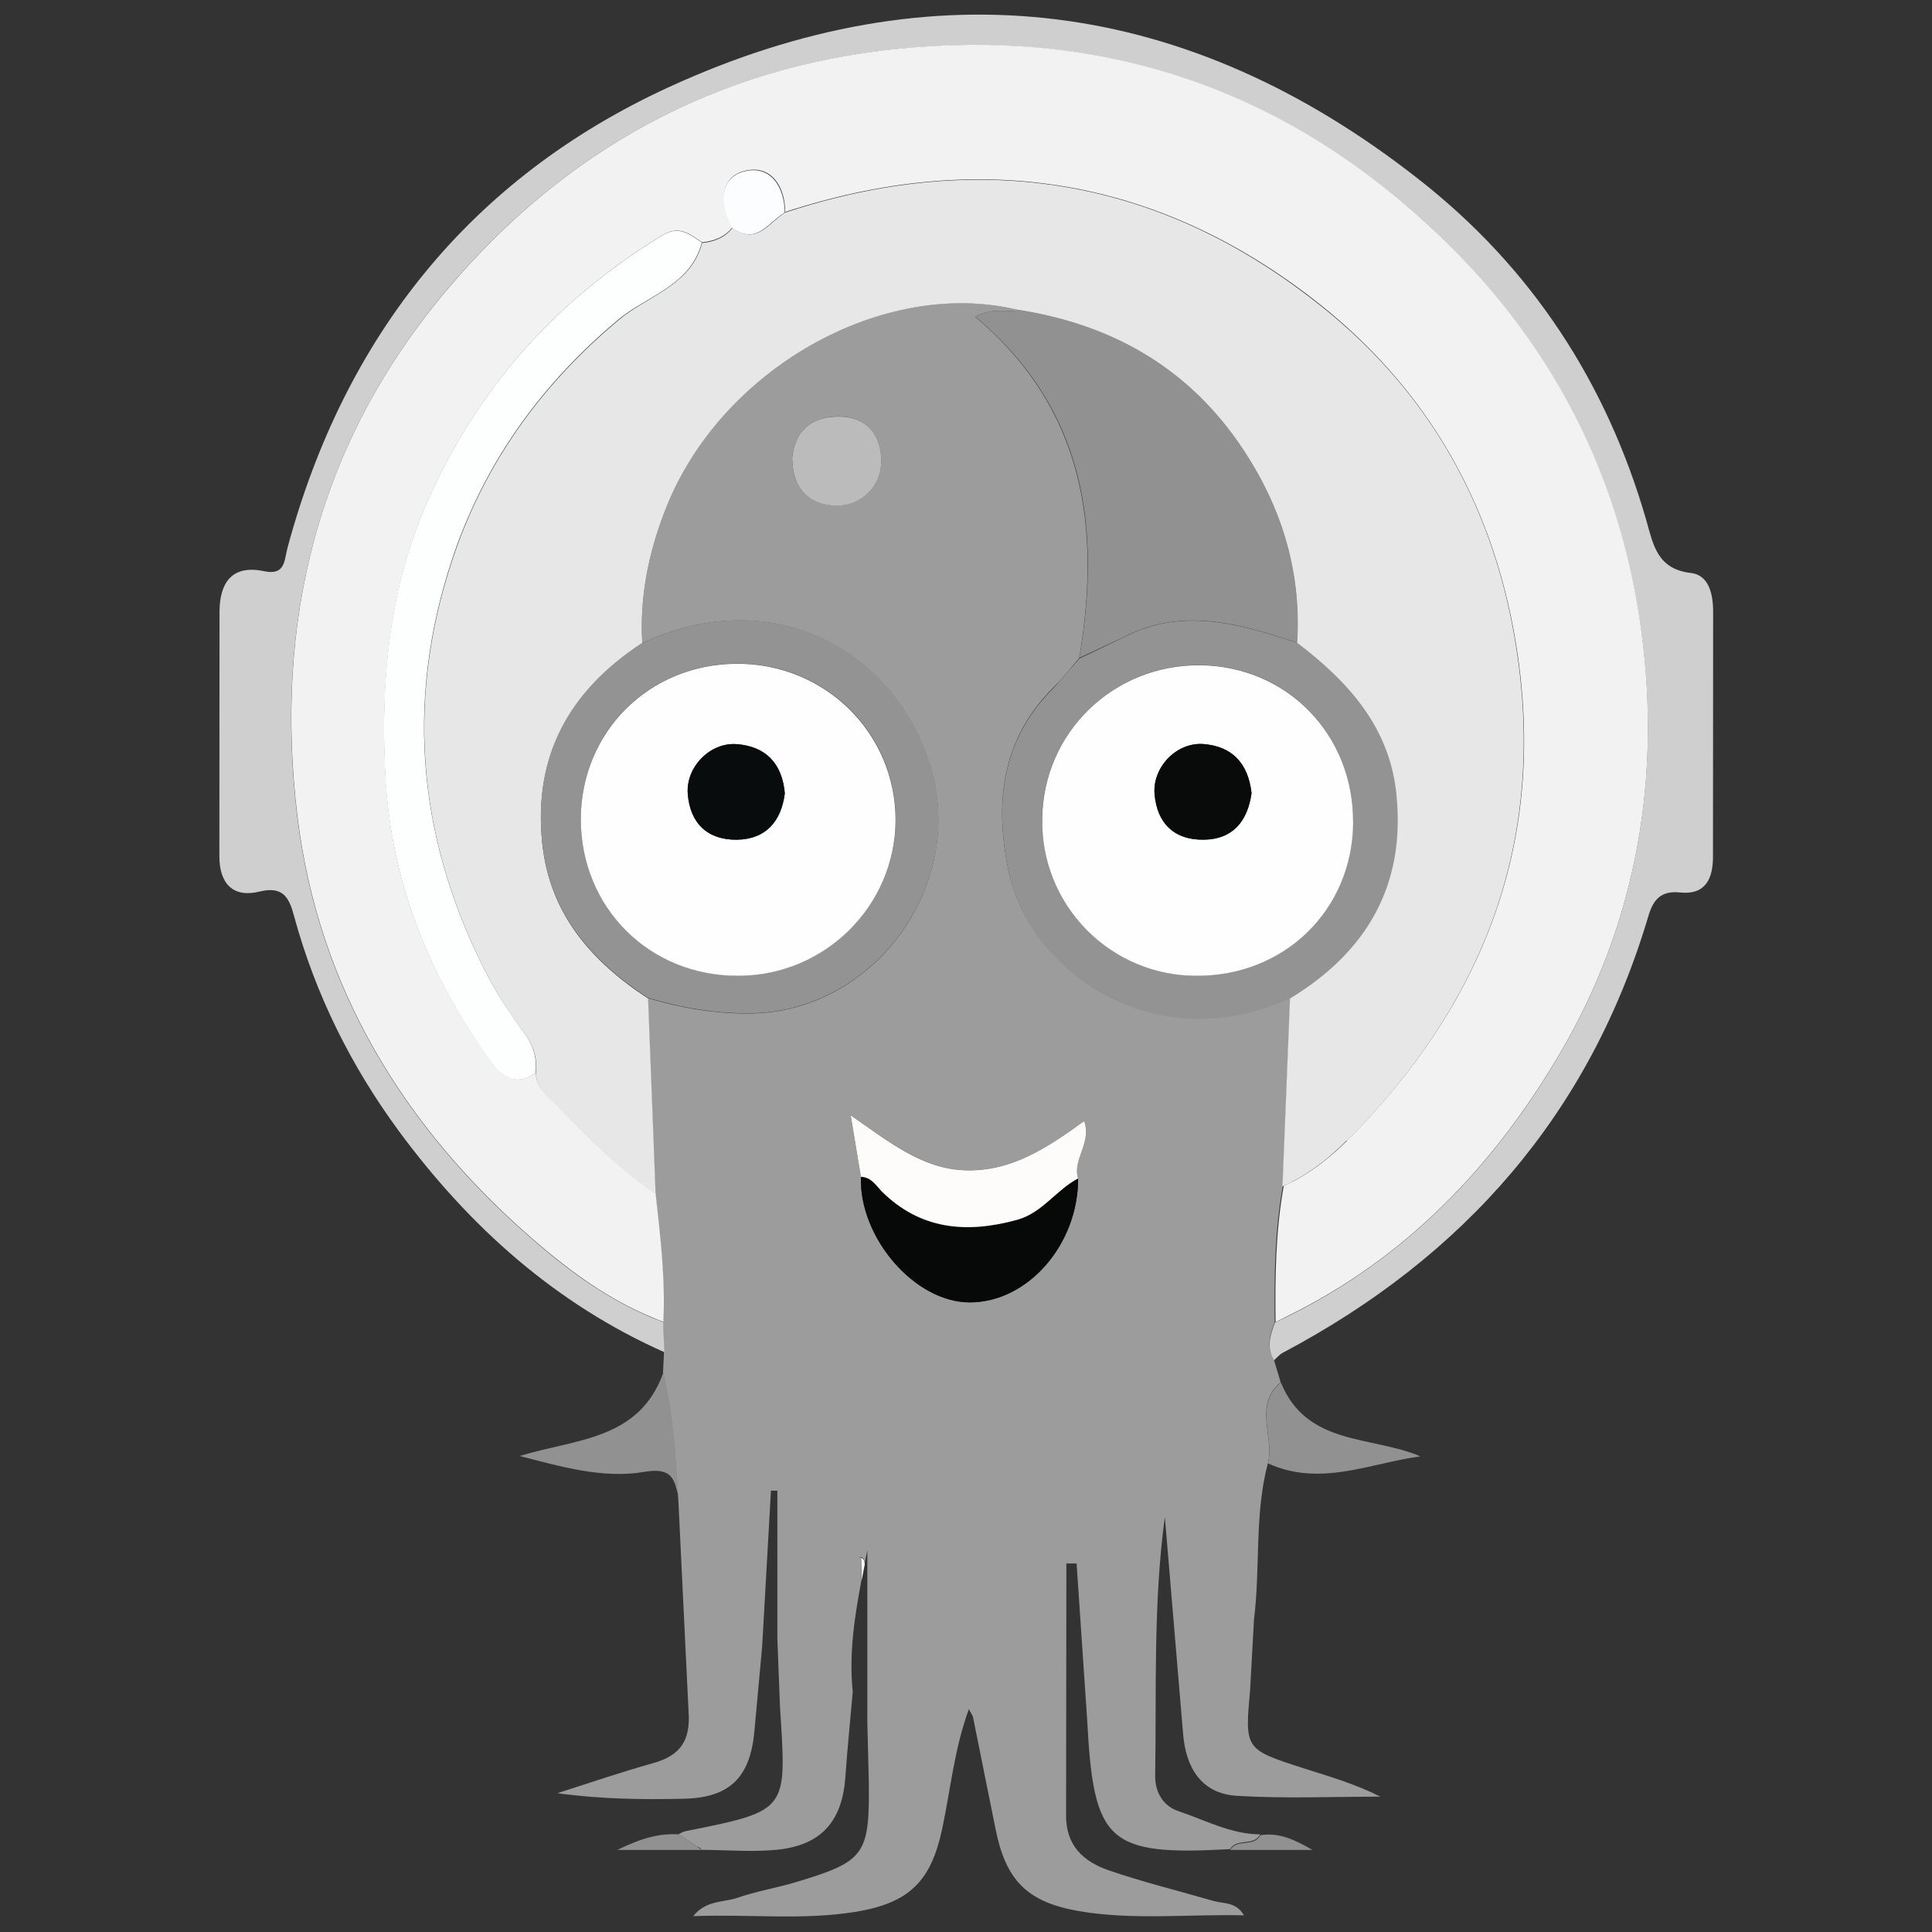 <svg xmlns="http://www.w3.org/2000/svg" width="66" height="66" viewBox="0 0 66 66" fill="none"><rect x="0" y="0" width="66" height="66" fill="#333333" stroke="none"/><g clip-path="url(#clip0_1866_6068)"><path d="M29.409 53.214C29.414 53.214 29.419 53.231 29.419 53.265L29.437 53.976L29.543 53.433C29.515 53.092 29.247 53.266 29.409 53.226V53.214ZM44.09 34.079C44.085 34.084 44.073 34.084 44.068 34.089C44.073 34.094 44.085 34.099 44.09 34.106C44.085 34.101 44.09 34.09 44.09 34.079Z" fill="#FEFEFE"></path><path d="M42.704 57.763L42.838 55.323C43.062 53.55 42.848 51.738 43.313 49.985C43.543 49.079 42.81 48.015 43.75 47.221L43.517 46.449C43.252 46.012 43.388 45.588 43.545 45.162C43.528 43.606 43.545 42.051 43.824 40.513L44.081 34.094C44.076 34.089 44.064 34.084 44.059 34.077C39.489 36.175 35.179 33.238 34.446 29.712C33.965 27.397 34.223 25.208 36.03 23.44C36.332 23.143 36.589 22.802 36.869 22.477C37.608 18.049 37.072 13.986 33.31 10.822C33.875 10.497 34.385 10.682 34.834 10.598C30.203 9.43 24.576 12.604 22.712 17.451C22.153 18.905 21.85 20.396 21.945 21.966C26.546 19.833 30.679 22.381 31.803 26.258C32.983 30.292 29.839 34.562 25.659 34.623C24.44 34.64 23.282 34.438 22.128 34.097L22.386 40.778C22.548 42.238 22.721 43.693 22.649 45.165L22.683 46.206L22.649 46.9C22.991 48.298 23.064 49.736 23.169 51.169C23.159 51.133 23.152 51.096 23.147 51.058C23.152 51.098 23.165 51.131 23.169 51.159L23.522 58.467C23.595 59.474 23.232 59.977 22.303 60.234C21.206 60.542 20.127 60.911 19.041 61.258C20.495 61.459 21.928 61.481 23.36 61.448C24.91 61.414 25.615 60.737 25.767 59.187L26.036 56.25L26.337 50.923H26.556V55.987L26.645 58.292C26.868 61.867 26.975 61.845 23.411 62.558C23.327 62.575 23.255 62.625 23.178 62.659L23.816 63.086C23.883 63.103 23.937 63.13 23.972 63.193C24.822 63.198 25.678 63.271 26.518 63.193C28.046 63.047 28.768 62.23 28.879 60.714C28.946 59.739 29.047 58.767 29.131 57.793C28.997 56.501 29.192 55.231 29.433 53.961L29.416 53.249C29.416 53.216 29.405 53.194 29.405 53.199C29.243 53.239 29.512 53.065 29.54 53.406L29.629 52.953V58.817L29.68 60.876C29.708 63.366 29.551 63.59 27.178 64.3C26.523 64.497 25.841 64.605 25.192 64.832C24.721 64.994 24.123 64.905 23.681 65.458C25.611 65.385 27.419 65.604 29.217 65.313C31.075 65.011 31.812 64.261 32.192 62.449C32.472 61.129 32.599 59.748 33.098 58.387C33.171 58.532 33.227 58.59 33.243 58.677L34.005 62.459C34.353 64.221 35.069 64.972 36.849 65.285C38.702 65.604 40.576 65.386 42.496 65.43C42.222 64.96 41.791 65.038 41.444 64.937C40.252 64.59 39.037 64.293 37.869 63.891C37.019 63.595 36.408 63.052 36.419 62.005L36.429 53.411H36.778L37.142 58.794C37.36 62.946 37.852 63.399 42.02 63.169C42.254 62.777 42.833 63.085 43.05 62.665C42.049 62.66 41.175 62.178 40.257 61.871C39.742 61.699 39.452 61.233 39.463 60.652C39.508 57.709 39.396 54.755 39.793 51.823L40.415 59.214C40.504 60.367 41.024 61.268 42.243 61.347C43.868 61.449 45.516 61.376 47.156 61.376C46.288 60.939 45.398 60.682 44.515 60.401C42.512 59.757 42.524 59.751 42.707 57.715L42.704 57.763ZM30.103 15.782C30.099 16.175 29.941 16.552 29.663 16.83C29.385 17.108 29.009 17.266 28.615 17.27C27.737 17.287 27.077 16.782 27.059 15.642C27.155 14.814 27.618 14.248 28.603 14.226C29.649 14.209 30.119 14.915 30.102 15.782H30.103ZM36.829 40.256C36.834 42.52 35.1 44.497 33.119 44.491C31.25 44.486 29.34 42.281 29.409 40.199L29.061 38.1C30.399 39.013 31.523 39.947 33.028 39.979C34.567 40.008 35.776 39.218 37.035 38.295C37.303 39.034 36.627 39.611 36.828 40.254L36.829 40.256Z" fill="#9C9C9C"></path><path d="M22.655 45.167L22.33 45.038C20.807 44.412 19.471 43.449 18.241 42.38C13.798 38.541 10.867 33.735 10.156 27.906C9.351 21.281 10.834 15.165 15.255 9.911C19.289 5.121 24.431 2.329 30.57 1.684C37.391 0.973 43.517 2.883 48.677 7.593C52.98 11.521 55.481 16.388 56.136 22.113C56.684 26.988 55.805 31.697 53.299 35.978C51.022 39.868 47.989 43.022 43.887 45.02L43.552 45.182C43.395 45.609 43.255 46.032 43.523 46.469C43.619 46.385 43.702 46.279 43.814 46.217C50.009 42.939 54.305 38.065 56.314 31.284C56.487 30.708 56.756 30.422 57.401 30.489C58.274 30.579 58.518 29.997 58.518 29.271L58.523 20.9C58.523 20.291 58.378 19.64 57.756 19.573C56.615 19.439 56.475 18.605 56.246 17.794C54.89 13.073 52.317 9.135 48.457 6.118C40.568 -0.077 31.907 -1.194 22.82 2.99C16.075 6.096 11.773 11.485 9.826 18.697C9.704 19.144 9.759 19.676 8.998 19.509C7.912 19.286 7.505 19.924 7.499 20.886L7.494 29.256C7.494 30.186 7.964 30.678 8.859 30.459C9.672 30.258 9.878 30.666 10.045 31.292C10.773 33.966 11.987 36.41 13.63 38.645C16.038 41.907 18.969 44.535 22.695 46.193L22.654 45.147L22.655 45.167Z" fill="#CFCFCF"></path><path d="M22.661 46.892C21.834 49.213 19.629 49.157 17.754 49.739C19.164 50.103 20.598 50.522 22.006 50.282C22.845 50.137 23.008 50.438 23.131 50.937L23.159 51.055L23.181 51.156C23.075 49.718 23.003 48.287 22.661 46.892Z" fill="#929191"></path><path d="M43.313 49.991C45.104 50.804 46.794 49.986 48.523 49.751C46.834 49.035 44.646 49.403 43.756 47.227C42.812 48.021 43.552 49.086 43.313 49.991Z" fill="#929191"></path><path d="M21.09 63.197H23.977L23.821 63.09L23.183 62.663C22.55 62.63 21.957 62.77 21.091 63.194L21.09 63.197Z" fill="#929191"></path><path d="M42.027 63.197H44.837C44.266 62.867 43.706 62.587 43.057 62.693C42.839 63.119 42.257 62.794 42.027 63.197Z" fill="#929191"></path><path d="M43.891 45.005C47.992 43.014 51.02 39.858 53.303 35.963C55.809 31.682 56.688 26.971 56.139 22.097C55.496 16.369 52.988 11.501 48.681 7.589C43.522 2.873 37.395 0.96 30.583 1.676C24.451 2.314 19.302 5.112 15.267 9.903C10.833 15.155 9.356 21.27 10.162 27.895C10.873 33.731 13.805 38.532 18.246 42.37C19.483 43.439 20.808 44.407 22.336 45.028C22.443 45.073 22.539 45.117 22.661 45.157C22.734 43.684 22.559 42.232 22.397 40.77L22.062 40.529C20.926 39.716 19.952 38.694 18.974 37.697C18.678 37.396 18.308 37.139 18.308 36.645C17.648 37.12 17.173 36.79 16.785 36.264C14.636 33.332 13.338 30.081 13.165 26.413C13.008 23.179 13.299 20.035 14.658 17.008C16.387 13.164 19.045 10.227 22.614 8.044C23.219 7.674 23.566 8.003 23.985 8.278C24.394 8.237 24.757 8.099 25.021 7.763L24.971 7.645C24.612 6.889 24.595 6.033 25.458 5.832C26.325 5.625 26.819 6.34 26.823 7.242C33.297 5.125 39.317 5.987 44.751 10.133C48.813 13.233 51.141 17.39 51.86 22.46C52.778 28.978 50.574 34.383 46.031 38.954C45.492 39.492 44.889 39.977 44.206 40.341C44.09 40.401 43.973 40.459 43.854 40.515C43.575 42.053 43.557 43.609 43.575 45.164L43.9 45.002L43.891 45.005Z" fill="#F2F2F2"></path><path d="M46.02 38.972C50.558 34.402 52.764 28.995 51.85 22.478C51.139 17.403 48.811 13.236 44.74 10.152C39.317 5.995 33.281 5.139 26.825 7.26C26.815 7.265 26.802 7.277 26.791 7.282C26.283 7.607 25.885 8.306 25.152 7.869C25.107 7.841 25.068 7.819 25.023 7.785C24.759 8.12 24.401 8.26 23.987 8.3C23.97 8.367 23.947 8.429 23.926 8.496C23.462 9.8 22.068 10.141 21.133 10.934C18.598 13.054 16.718 15.605 15.61 18.673C13.831 23.629 14.194 28.487 16.578 33.176C16.964 33.937 17.439 34.658 17.949 35.347C18.231 35.72 18.359 36.187 18.308 36.651C18.308 37.155 18.677 37.418 18.974 37.72C19.959 38.715 20.927 39.728 22.061 40.551L22.397 40.792L22.14 34.111C20.193 32.836 18.771 31.212 18.524 28.795C18.216 25.813 19.469 23.608 21.909 22.003C21.919 21.998 21.931 21.986 21.943 21.98C21.847 20.413 22.15 18.913 22.709 17.465C24.564 12.616 30.193 9.438 34.831 10.6C37.925 11.104 40.454 12.51 42.267 15.087C43.717 17.152 44.466 19.429 44.299 21.969C46.045 23.296 47.454 24.851 47.684 27.151C47.991 30.246 46.671 32.505 44.068 34.084V34.112L43.811 40.531C43.933 40.475 44.052 40.429 44.163 40.358C44.857 39.995 45.462 39.508 45.999 38.965L46.02 38.972Z" fill="#E7E7E7"></path><path d="M38.474 21.718C40.404 20.774 42.256 21.282 44.108 21.891L44.316 21.958C44.472 19.412 43.722 17.134 42.284 15.076C40.471 12.497 37.943 11.092 34.865 10.594C34.39 10.684 33.88 10.493 33.315 10.818C37.098 13.985 37.619 18.047 36.874 22.473L38.486 21.717L38.474 21.718Z" fill="#929191"></path><path d="M47.706 27.146C47.477 24.846 46.067 23.291 44.321 21.964L44.114 21.897C42.255 21.288 40.399 20.778 38.48 21.724L37.22 22.334L36.873 22.496L36.034 23.459C34.221 25.226 33.969 27.415 34.45 29.732C35.183 33.262 39.491 36.201 44.067 34.107C44.072 34.102 44.085 34.102 44.09 34.097C46.692 32.513 48.017 30.238 47.705 27.16L47.706 27.146ZM40.863 33.329C37.892 33.307 35.576 30.945 35.602 27.963C35.631 25.026 38.04 22.698 40.99 22.721C43.966 22.743 46.244 25.087 46.221 28.098C46.198 31.085 43.87 33.358 40.86 33.328L40.863 33.329Z" fill="#939393"></path><path d="M21.907 21.98C19.467 23.585 18.214 25.791 18.521 28.773C18.767 31.19 20.189 32.813 22.125 34.083C23.289 34.43 24.441 34.631 25.666 34.614C29.83 34.553 32.991 30.287 31.811 26.249C30.694 22.373 26.545 19.827 21.959 21.96C21.937 21.965 21.926 21.977 21.915 21.983L21.907 21.98ZM25.242 33.328C22.192 33.338 19.832 31 19.843 27.968C19.848 24.992 22.171 22.686 25.165 22.669C28.191 22.652 30.608 25.035 30.598 28.011C30.588 30.936 28.187 33.316 25.244 33.327L25.242 33.328Z" fill="#939393"></path><path d="M30.116 40.692C29.909 40.485 29.757 40.205 29.411 40.2C29.344 42.282 31.246 44.486 33.121 44.492C35.108 44.497 36.836 42.522 36.831 40.257C36.081 40.643 35.605 41.437 34.744 41.672C33.017 42.143 31.448 42.025 30.117 40.693L30.116 40.692Z" fill="#070909"></path><path d="M37.036 38.297C35.777 39.212 34.574 40.01 33.029 39.981C31.519 39.953 30.389 39.014 29.062 38.102L29.41 40.201C29.757 40.211 29.918 40.485 30.115 40.693C31.441 42.014 33.025 42.143 34.742 41.672C35.603 41.439 36.08 40.649 36.829 40.257C36.628 39.613 37.304 39.037 37.036 38.297Z" fill="#FDFCFB"></path><path d="M28.604 14.231C27.614 14.248 27.15 14.813 27.061 15.647C27.078 16.789 27.738 17.286 28.616 17.275C29.01 17.271 29.386 17.113 29.664 16.835C29.942 16.557 30.1 16.181 30.104 15.787C30.122 14.914 29.65 14.209 28.604 14.231Z" fill="#BBBBBB"></path><path d="M18.298 36.636C18.349 36.171 18.221 35.705 17.939 35.332C17.436 34.643 16.954 33.922 16.568 33.16C14.185 28.471 13.826 23.614 15.6 18.657C16.718 15.58 18.588 13.041 21.123 10.918C22.058 10.136 23.451 9.799 23.916 8.481C23.939 8.42 23.961 8.352 23.977 8.285C23.558 8.011 23.21 7.68 22.606 8.051C19.036 10.235 16.378 13.17 14.65 17.015C13.289 20.042 12.999 23.187 13.157 26.42C13.336 30.074 14.63 33.33 16.776 36.271C17.163 36.797 17.644 37.127 18.3 36.652L18.298 36.636Z" fill="#FDFEFE"></path><path d="M26.774 7.282C26.784 7.277 26.797 7.265 26.808 7.26C26.798 6.348 26.3 5.643 25.443 5.85C24.586 6.058 24.598 6.914 24.955 7.663L25.006 7.781C25.047 7.811 25.09 7.84 25.135 7.865C25.868 8.307 26.265 7.601 26.774 7.283V7.282Z" fill="#FBFDFE"></path><path d="M46.224 28.103C46.246 25.098 43.969 22.753 40.993 22.726C38.028 22.704 35.633 25.031 35.605 27.969C35.591 28.668 35.717 29.363 35.975 30.014C36.233 30.664 36.619 31.256 37.108 31.756C37.598 32.256 38.183 32.653 38.828 32.924C39.473 33.195 40.166 33.334 40.865 33.334C43.876 33.356 46.203 31.084 46.226 28.104L46.224 28.103ZM41.125 28.685C40.118 28.702 39.531 28.131 39.441 27.141C39.357 26.227 40.186 25.356 41.103 25.417C42.088 25.49 42.642 26.067 42.758 27.096C42.624 28.014 42.154 28.668 41.133 28.686L41.125 28.685ZM25.163 22.675C22.17 22.692 19.853 24.997 19.841 27.974C19.836 31.006 22.191 33.356 25.24 33.334C28.183 33.324 30.582 30.945 30.594 28.024C30.599 25.043 28.183 22.659 25.161 22.675H25.163ZM25.168 28.685C24.172 28.695 23.573 28.126 23.495 27.124C23.422 26.209 24.257 25.344 25.179 25.422C26.154 25.507 26.723 26.072 26.804 27.101C26.682 28.046 26.166 28.673 25.159 28.686L25.168 28.685Z" fill="#FEFEFE"></path><path d="M41.105 25.417C40.187 25.35 39.358 26.212 39.444 27.141C39.533 28.136 40.121 28.702 41.127 28.685C42.151 28.667 42.627 28.014 42.752 27.095C42.635 26.065 42.082 25.491 41.097 25.416L41.105 25.417Z" fill="#090B0B"></path><path d="M25.18 25.423C24.265 25.345 23.422 26.201 23.496 27.125C23.574 28.126 24.173 28.697 25.168 28.686C26.176 28.675 26.692 28.048 26.814 27.101C26.718 26.065 26.147 25.501 25.189 25.422L25.18 25.423Z" fill="#090C0C"></path></g><defs><clipPath id="clip0_1866_6068"><rect width="65" height="65" fill="white" transform="translate(0.5 0.5)"></rect></clipPath></defs></svg>